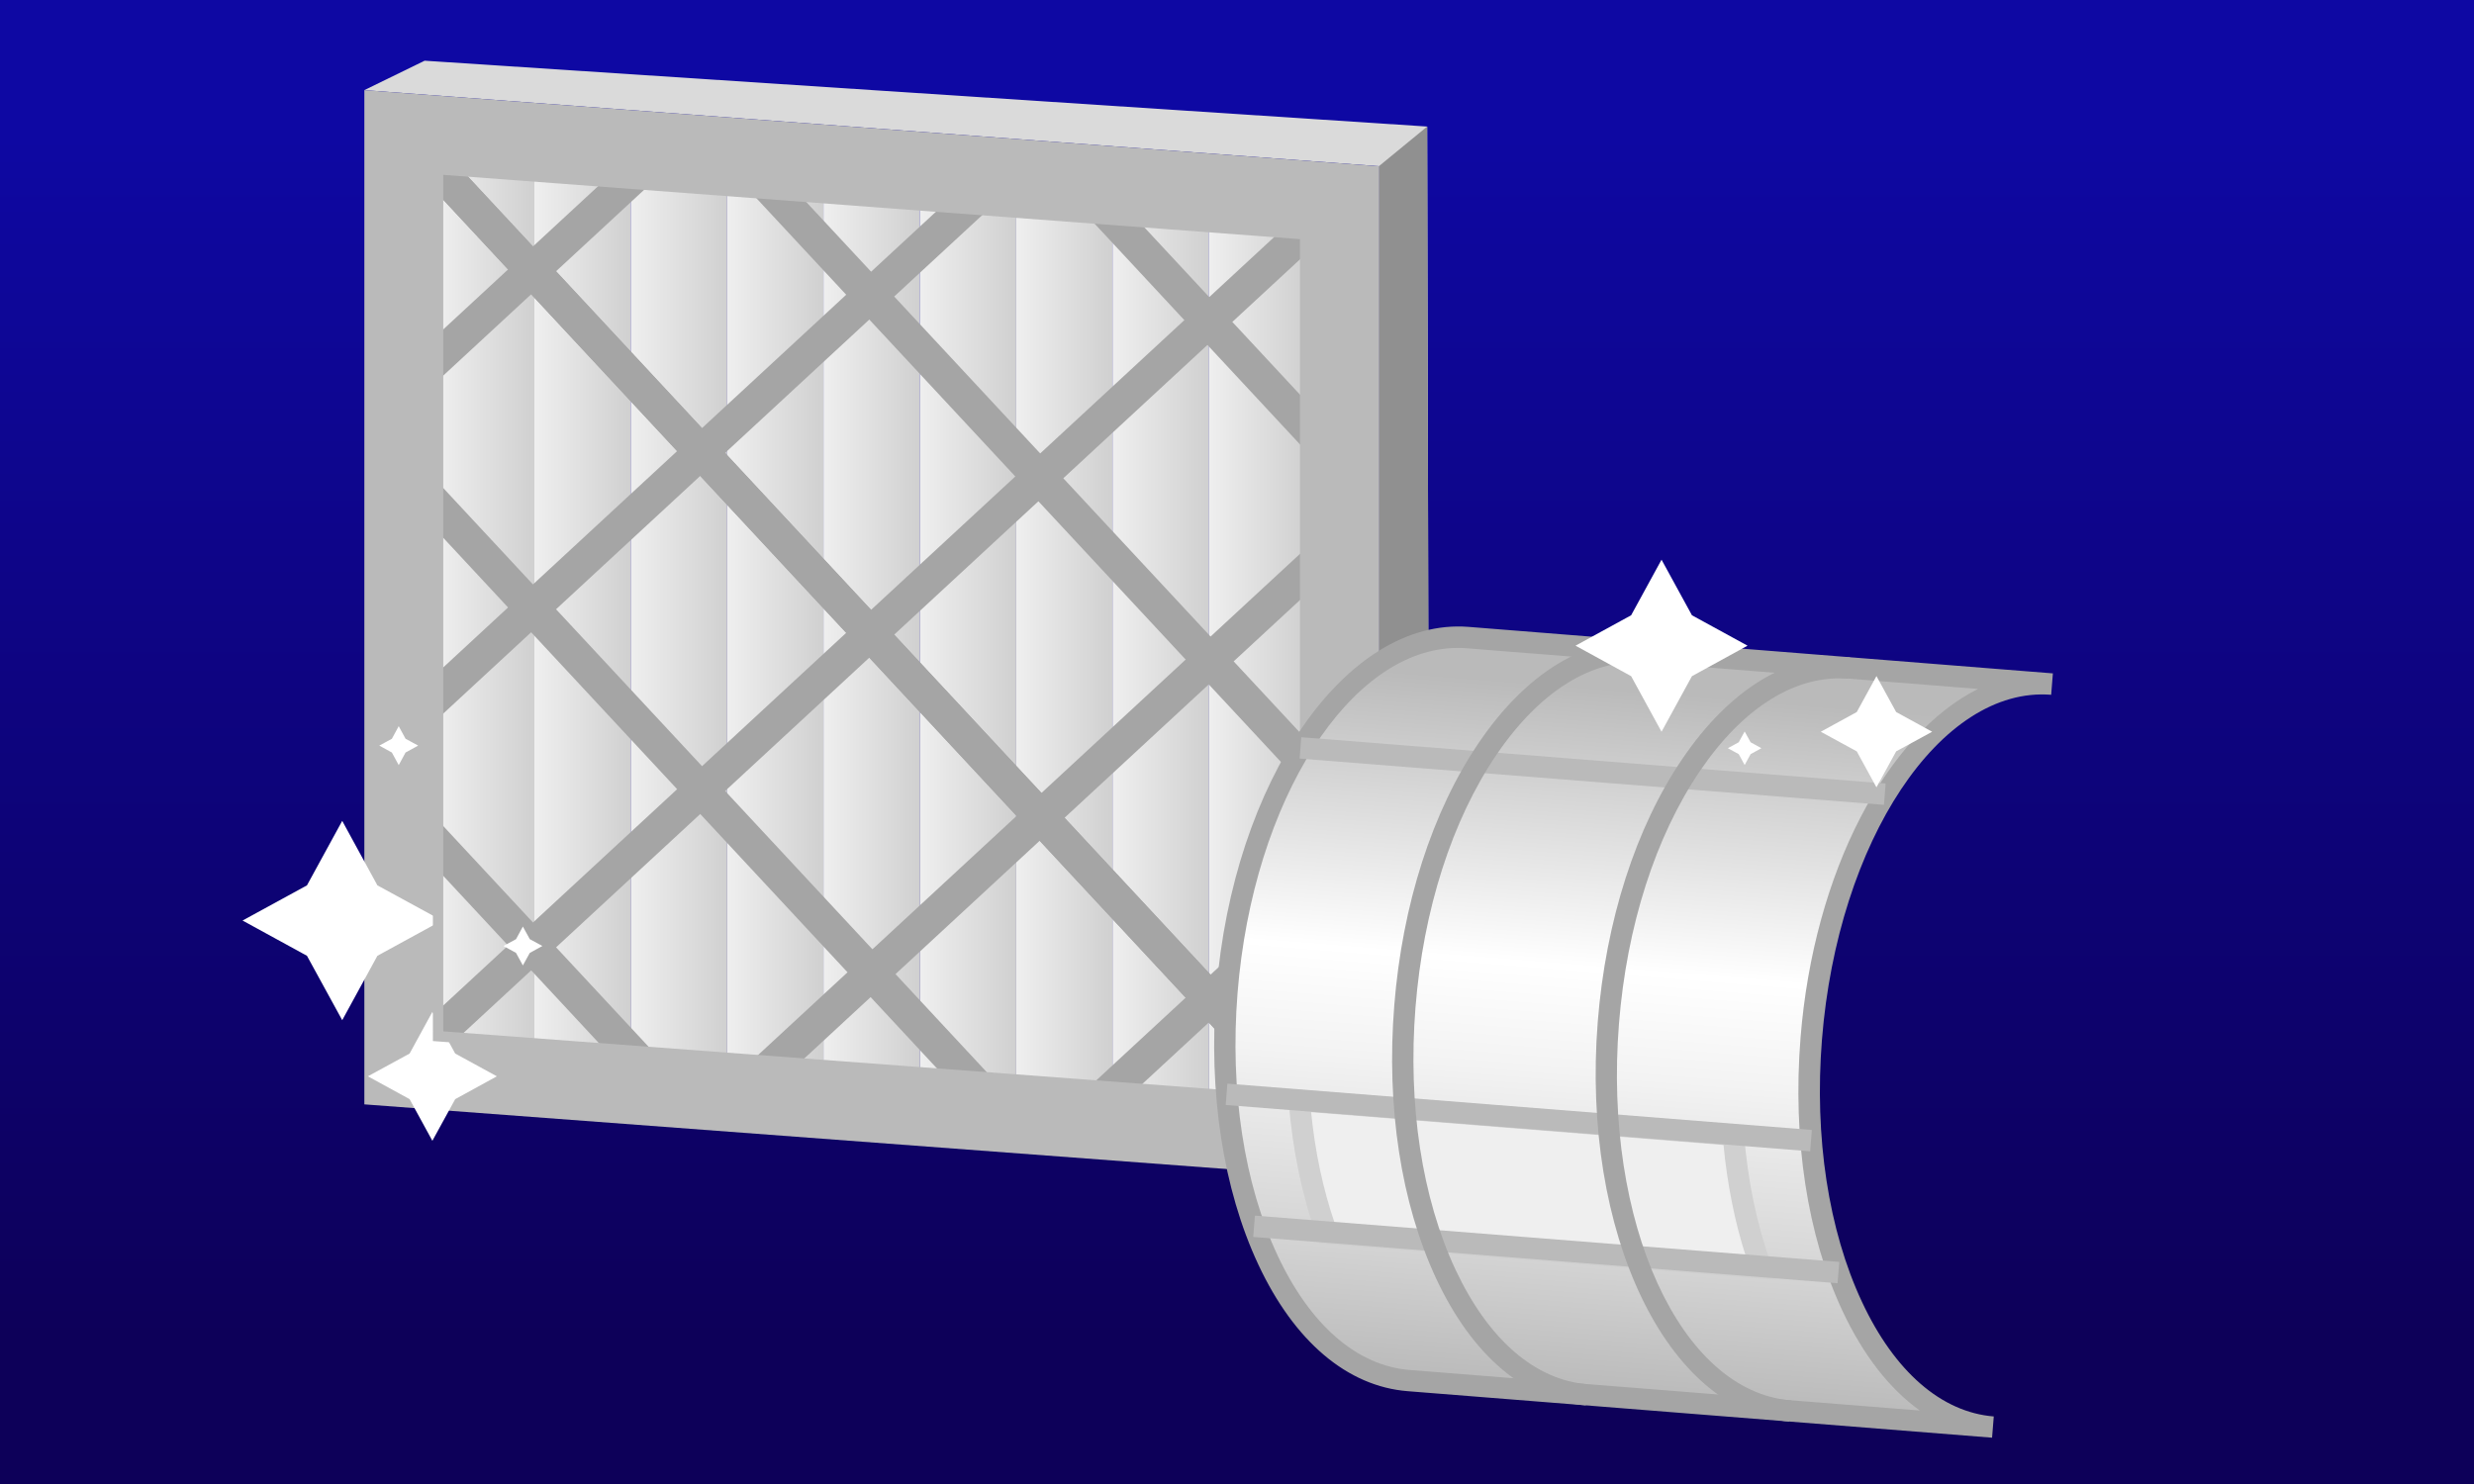 <svg version="1.1" id="pictos" xmlns="http://www.w3.org/2000/svg" xmlns:xlink="http://www.w3.org/1999/xlink" x="0" y="0" viewBox="0 0 275 165" xml:space="preserve">
  <rect x="0" y="0" width="275" height="165" fill="#808080" stroke="none"/>
  <style>
    .st0{fill:url(#SVGID_1_)}.st10{fill:#dadada}.st11{fill:#909090}.st13{fill:#a5a5a5}.st14{fill:#bababa}.st15{fill:#fff}.st17{fill:#efefef}.st18{fill:#d0d0d0}
  </style>
  <switch>
    <g>
      <linearGradient id="SVGID_1_" gradientUnits="userSpaceOnUse" x1="137.5" y1="148.488" x2="137.5" y2="13.454">
        <stop offset="0" stop-color="#0d0059"/>
        <stop offset="1" stop-color="#0e08a3"/>
      </linearGradient>
      <path class="st0" d="M0 0h275v165H0z"/>
      <linearGradient id="SVGID_00000016774868039604158100000007012725080125846149_" gradientUnits="userSpaceOnUse" x1="48.692" y1="139.926" x2="59.413" y2="139.926" gradientTransform="matrix(1 .075 0 1 0 -76.565)">
        <stop offset="0" stop-color="#efefef"/>
        <stop offset="1" stop-color="#d0d0d0"/>
      </linearGradient>
      <path fill="url(#SVGID_00000016774868039604158100000007012725080125846149_)" d="m59.41 120.3-10.72-.81V14.54l10.72.8z"/>
      <linearGradient id="SVGID_00000034087456554579143430000008354779672762838419_" gradientUnits="userSpaceOnUse" x1="59.401" y1="139.926" x2="70.122" y2="139.926" gradientTransform="matrix(1 .075 0 1 0 -76.565)">
        <stop offset="0" stop-color="#efefef"/>
        <stop offset="1" stop-color="#d0d0d0"/>
      </linearGradient>
      <path fill="url(#SVGID_00000034087456554579143430000008354779672762838419_)" d="m70.12 121.1-10.72-.8V15.34l10.72.81z"/>
      <linearGradient id="SVGID_00000110465545267301245590000015332331199400425380_" gradientUnits="userSpaceOnUse" x1="70.11" y1="139.926" x2="80.831" y2="139.926" gradientTransform="matrix(1 .075 0 1 0 -76.565)">
        <stop offset="0" stop-color="#efefef"/>
        <stop offset="1" stop-color="#d0d0d0"/>
      </linearGradient>
      <path fill="url(#SVGID_00000110465545267301245590000015332331199400425380_)" d="m80.83 121.9-10.72-.8V16.14l10.72.81z"/>
      <linearGradient id="SVGID_00000169544723427180108880000012077940909270774689_" gradientUnits="userSpaceOnUse" x1="80.819" y1="139.926" x2="91.54" y2="139.926" gradientTransform="matrix(1 .075 0 1 0 -76.565)">
        <stop offset="0" stop-color="#efefef"/>
        <stop offset="1" stop-color="#d0d0d0"/>
      </linearGradient>
      <path fill="url(#SVGID_00000169544723427180108880000012077940909270774689_)" d="m91.54 122.71-10.72-.81V16.95l10.72.8z"/>
      <linearGradient id="SVGID_00000106850489934807879660000013959456834753398163_" gradientUnits="userSpaceOnUse" x1="91.528" y1="139.926" x2="102.249" y2="139.926" gradientTransform="matrix(1 .075 0 1 0 -76.565)">
        <stop offset="0" stop-color="#efefef"/>
        <stop offset="1" stop-color="#d0d0d0"/>
      </linearGradient>
      <path fill="url(#SVGID_00000106850489934807879660000013959456834753398163_)" d="m102.25 123.51-10.72-.8V17.75l10.72.81z"/>
      <linearGradient id="SVGID_00000096758179936647533380000007127988278595024292_" gradientUnits="userSpaceOnUse" x1="102.237" y1="139.926" x2="112.958" y2="139.926" gradientTransform="matrix(1 .075 0 1 0 -76.565)">
        <stop offset="0" stop-color="#efefef"/>
        <stop offset="1" stop-color="#d0d0d0"/>
      </linearGradient>
      <path fill="url(#SVGID_00000096758179936647533380000007127988278595024292_)" d="m112.96 124.31-10.72-.8V18.56l10.72.8z"/>
      <linearGradient id="SVGID_00000096751719699723203360000002856236956988025278_" gradientUnits="userSpaceOnUse" x1="112.947" y1="139.926" x2="123.668" y2="139.926" gradientTransform="matrix(1 .075 0 1 0 -76.565)">
        <stop offset="0" stop-color="#efefef"/>
        <stop offset="1" stop-color="#d0d0d0"/>
      </linearGradient>
      <path fill="url(#SVGID_00000096751719699723203360000002856236956988025278_)" d="m123.67 125.12-10.72-.81V19.36l10.72.8z"/>
      <linearGradient id="SVGID_00000009565657626666714990000012033380736258629764_" gradientUnits="userSpaceOnUse" x1="123.656" y1="139.926" x2="134.377" y2="139.926" gradientTransform="matrix(1 .075 0 1 0 -76.565)">
        <stop offset="0" stop-color="#efefef"/>
        <stop offset="1" stop-color="#d0d0d0"/>
      </linearGradient>
      <path fill="url(#SVGID_00000009565657626666714990000012033380736258629764_)" d="m134.38 125.92-10.72-.8V20.16l10.72.81z"/>
      <linearGradient id="SVGID_00000003810263045247881450000011187239311057564343_" gradientUnits="userSpaceOnUse" x1="134.365" y1="139.926" x2="145.086" y2="139.926" gradientTransform="matrix(1 .075 0 1 0 -76.565)">
        <stop offset="0" stop-color="#efefef"/>
        <stop offset="1" stop-color="#d0d0d0"/>
      </linearGradient>
      <path fill="url(#SVGID_00000003810263045247881450000011187239311057564343_)" d="m145.09 126.73-10.73-.81V20.97l10.73.8z"/>
      <path class="st10" d="m47.2 6.75 111.44 7.32.25 111.66-5.62 5.5V18.48L40.5 10.02z"/>
      <path class="st11" d="m158.64 14.07.25 111.66-5.62 5.5V18.48z"/>
      <defs>
        <path id="SVGID_00000137123028615477051250000003991216878820850108_" d="m145.09 122.44-96.4-7.23V18.82l96.4 7.23z"/>
      </defs>
      <clipPath id="SVGID_00000034807743793048113270000009310750728975023269_">
        <use xlink:href="#SVGID_00000137123028615477051250000003991216878820850108_" overflow="visible"/>
      </clipPath>
      <g clip-path="url(#SVGID_00000034807743793048113270000009310750728975023269_)">
        <path transform="rotate(-42.929 96.889 70.633)" class="st13" d="M95-12.15h3.77v165.57H95z"/>
        <path transform="rotate(-42.929 115.683 53.249)" class="st13" d="M113.8-29.53h3.77v165.57h-3.77z"/>
        <path transform="rotate(-42.929 134.477 35.865)" class="st13" d="M132.59-46.92h3.77v165.57h-3.77z"/>
        <path transform="rotate(-42.929 153.271 18.481)" class="st13" d="M151.39-64.3h3.77v165.57h-3.77z"/>
        <g>
          <path transform="matrix(.734 -.679 .679 .734 -30.924 102.7)" class="st13" d="M38.88 88.95h153.61v3.77H38.88z"/>
          <path transform="matrix(.734 -.679 .679 .734 -39.646 120.833)" class="st13" d="M57.67 109.16h153.61v3.77H57.67z"/>
          <path transform="matrix(.734 -.679 .679 .734 -48.368 138.966)" class="st13" d="M76.47 129.36h153.61v3.77H76.47z"/>
        </g>
        <g>
          <path transform="rotate(-42.929 96.889 70.633)" class="st13" d="M95-12.15h3.77v165.57H95z"/>
          <path transform="rotate(-42.929 78.095 88.017)" class="st13" d="M76.21 5.24h3.77v165.57h-3.77z"/>
          <path transform="rotate(-42.929 59.301 105.401)" class="st13" d="M57.42 22.62h3.77v165.57h-3.77z"/>
          <path transform="rotate(-42.929 40.507 122.785)" class="st13" d="M38.62 40h3.77v165.57h-3.77z"/>
        </g>
        <g>
          <path transform="matrix(.734 -.679 .679 .734 -21.997 84.487)" class="st13" d="M20.09 68.45H173.7v3.77H20.09z"/>
          <path transform="matrix(.734 -.679 .679 .734 -13.275 66.354)" class="st13" d="M1.29 48.24H154.9v3.77H1.29z"/>
          <path transform="matrix(.734 -.679 .679 .734 -4.553 48.221)" class="st13" d="M-17.5 28.04h153.61v3.77H-17.5z"/>
          <path transform="matrix(.734 -.679 .679 .734 4.17 30.088)" class="st13" d="M-36.3 7.83h153.61v3.77H-36.3z"/>
        </g>
      </g>
      <path class="st14" d="M40.5 10.02v112.77l112.77 8.46V18.48L40.5 10.02zm104.59 112.42-96.39-7.23V18.82l96.39 7.23v96.39z"/>
      <g>
        <path class="st15" d="m45.53 117.14 2.53-4.63 2.54 4.63 4.63 2.53-4.63 2.54-2.54 4.63-2.53-4.63-4.64-2.54zM34.12 98.44l3.92-7.17 3.91 7.17 7.17 3.91-7.17 3.92-3.91 7.16-3.92-7.16-7.16-3.92zM57.36 104.42l.76-1.4.77 1.4 1.4.76-1.4.77-.77 1.39-.76-1.39-1.4-.77zM43.56 82.14l.76-1.4.76 1.4 1.4.76-1.4.77-.76 1.4-.76-1.4-1.4-.77z"/>
      </g>
      <path class="st14" d="m145.67 123.07-97.55-7.32V18.19l97.55 7.32v97.56zm-96.4-8.4 95.23 7.15V26.59l-95.23-7.15v95.23z"/>
      <g>
        <linearGradient id="SVGID_00000081607690953046930130000007921310692880922267_" gradientUnits="userSpaceOnUse" x1="217.028" y1="149.226" x2="216.913" y2="227.542" gradientTransform="matrix(.997 .079 -.079 .997 -20.891 -89.129)">
          <stop offset=".002" stop-color="#bababa"/>
          <stop offset=".399" stop-color="#fff"/>
          <stop offset=".549" stop-color="#f3f3f3"/>
          <stop offset=".821" stop-color="#d3d3d3"/>
          <stop offset="1" stop-color="#bababa"/>
        </linearGradient>
        <path d="M201.33 115.5c1.81-22.81 13.8-40.47 26.77-39.44l-64.95-5.17c-12.97-1.03-24.95 16.62-26.77 39.44-1.81 22.81 7.23 42.14 20.19 43.17l64.95 5.17c-12.97-1.03-22.01-20.36-20.19-43.17z" fill="url(#SVGID_00000081607690953046930130000007921310692880922267_)"/>
        <path class="st13" d="m221.43 159.85-64.95-5.17c-6.72-.53-12.62-5.54-16.62-14.1-3.9-8.34-5.56-19.12-4.66-30.35 1.86-23.43 14.44-41.59 28.04-40.53l64.95 5.17-.19 2.38c-12.29-.97-23.72 16.23-25.48 38.35-.86 10.83.72 21.18 4.45 29.15 3.62 7.75 8.83 12.27 14.65 12.74l-.19 2.36zm-59.38-87.81c-11.91 0-22.77 16.86-24.49 38.38-.86 10.83.72 21.19 4.45 29.16 3.62 7.75 8.83 12.27 14.66 12.74l56.73 4.51c-3.36-2.4-6.29-6.15-8.6-11.08-3.9-8.34-5.56-19.12-4.66-30.35 1.47-18.52 9.65-33.77 19.73-38.8l-56.82-4.52c-.33-.03-.67-.04-1-.04z"/>
        <path class="st17" d="M192.67 126.2c.44 5.4 1.51 10.41 3.09 14.79l-48.25-3.84c-1.58-4.37-2.65-9.38-3.09-14.79l48.25 3.84z"/>
        <path class="st18" d="m197.5 142.32-50.85-4.05-.26-.72c-1.65-4.56-2.71-9.64-3.15-15.09l-.11-1.39 50.65 4.03.08 1.01c.42 5.24 1.44 10.11 3.02 14.48l.62 1.73zm-49.13-6.29 45.68 3.63c-1.22-3.81-2.05-7.96-2.47-12.35l-45.84-3.65c.44 4.43 1.33 8.58 2.63 12.37z"/>
        <path transform="matrix(.079 -.997 .997 .079 77.523 255.49)" class="st14" d="M175.88 53.2h2.38v65.15h-2.38z"/>
        <path transform="matrix(.079 -.997 .997 .079 19.726 299.324)" class="st14" d="M170.71 106.41h2.38v65.15h-2.38z"/>
        <path transform="matrix(.079 -.997 .997 .079 31.545 282.769)" class="st14" d="M167.66 91.73h2.38v65.16h-2.38z"/>
        <path class="st13" d="M176.26 156.26c-6.72-.53-12.62-5.54-16.62-14.1-3.9-8.34-5.56-19.12-4.66-30.35.89-11.23 4.23-21.62 9.4-29.23 5.31-7.82 11.93-11.82 18.64-11.29l-.19 2.37c-5.83-.46-11.68 3.18-16.49 10.26-4.94 7.28-8.14 17.25-9 28.09-.86 10.83.72 21.19 4.45 29.16 3.63 7.75 8.83 12.27 14.66 12.74l-.19 2.35z"/>
        <path class="st13" d="M198.89 158.06c-13.6-1.08-23.15-21.02-21.29-44.45.89-11.23 4.23-21.62 9.4-29.23 5.31-7.82 11.93-11.82 18.64-11.29l-.19 2.37c-5.84-.46-11.68 3.18-16.49 10.26-4.94 7.28-8.14 17.25-9 28.09-1.76 22.12 6.81 40.91 19.1 41.89l-.17 2.36z"/>
        <g>
          <path class="st15" d="m210.77 79.17-2.19-4-2.19 4-4 2.19 4 2.18 2.19 4 2.19-4 4-2.18zM188.07 68.41l-3.38-6.18-3.38 6.18-6.18 3.38 6.18 3.39 3.38 6.18 3.38-6.18 6.18-3.39zM194.59 82.53l-.66-1.2-.66 1.2-1.21.66 1.21.66.66 1.21.66-1.21 1.2-.66z"/>
        </g>
      </g>
    </g>
  </switch>
</svg>